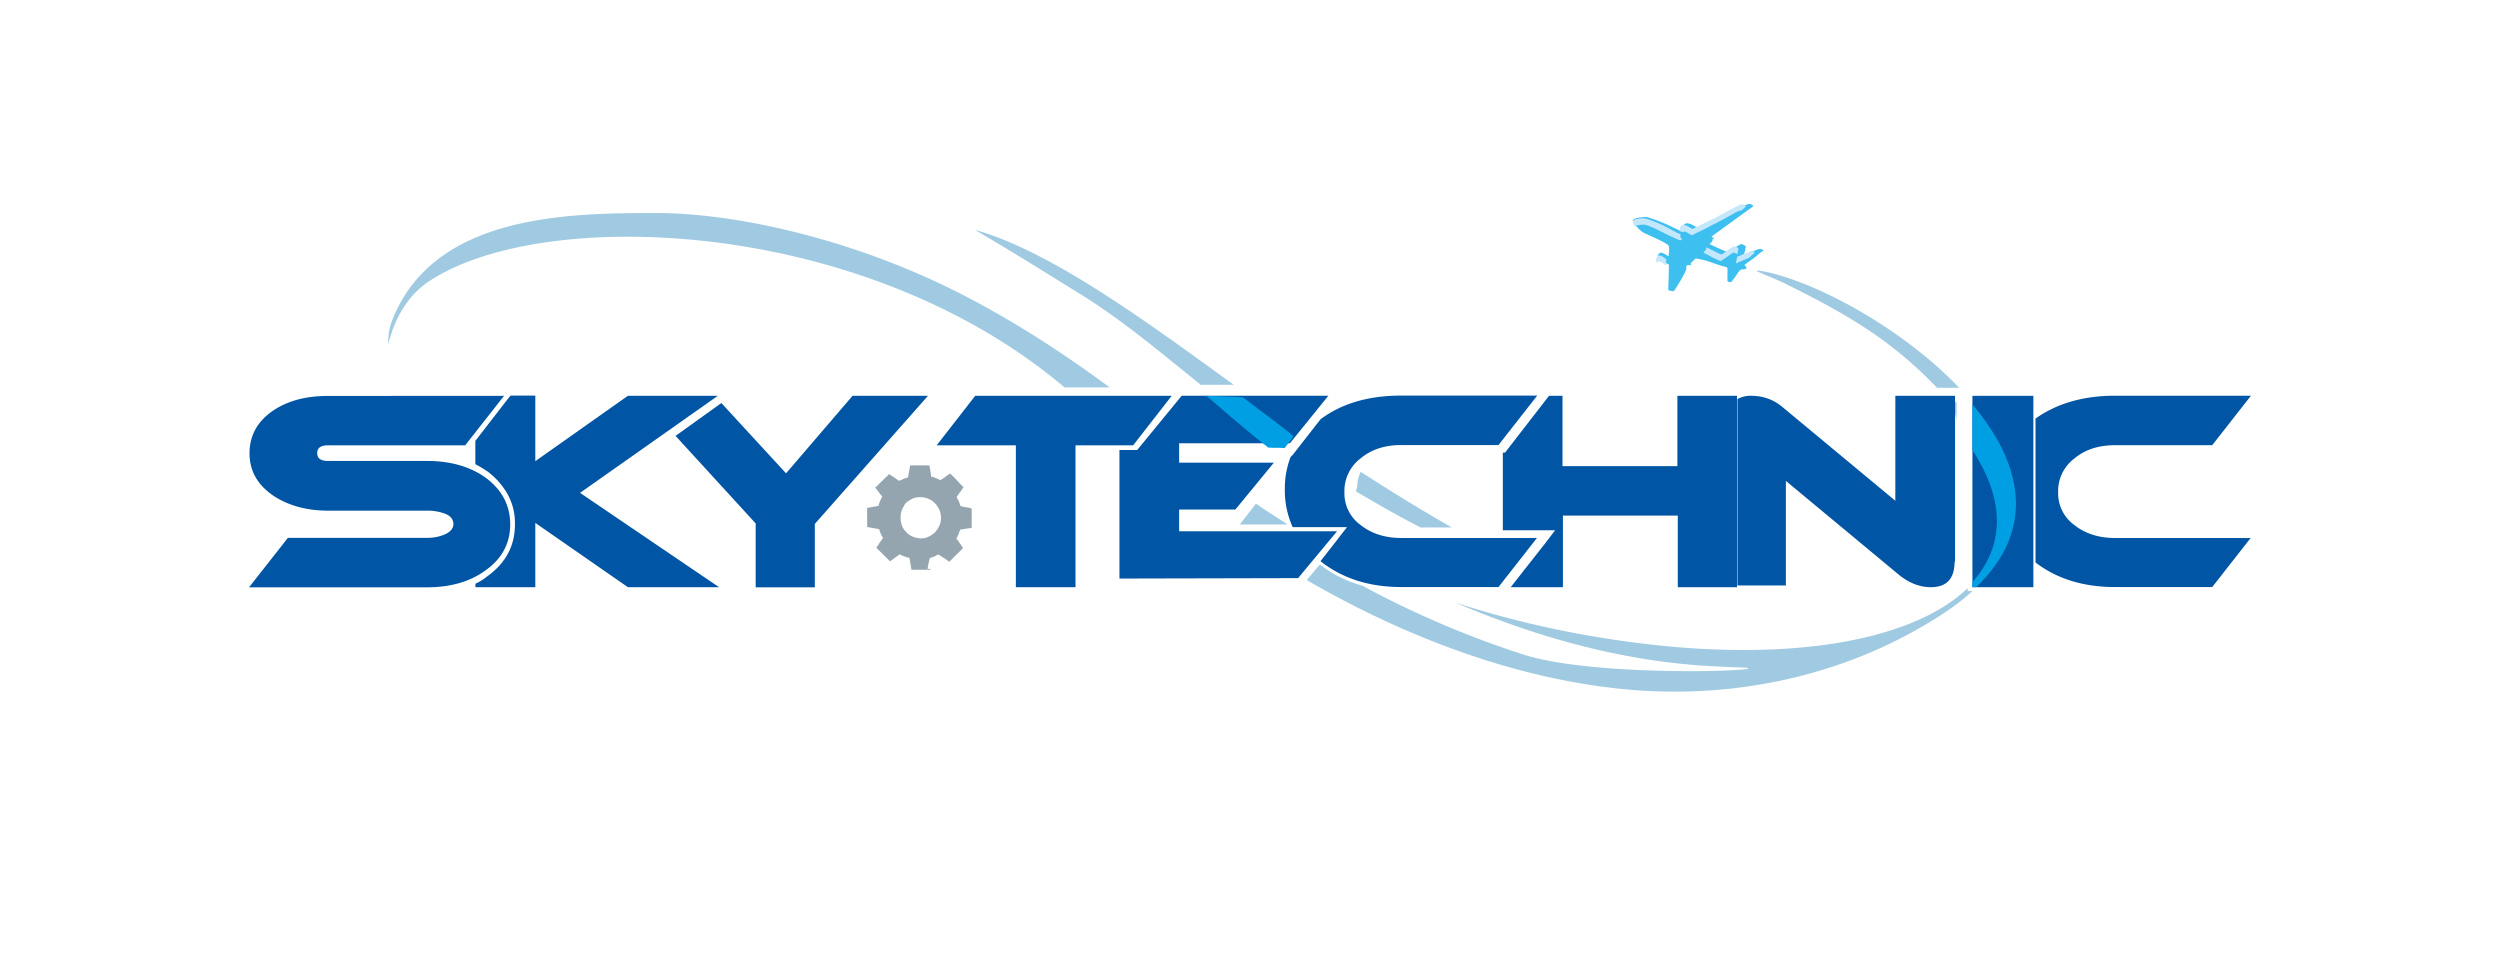 <?xml version="1.0" encoding="UTF-8"?> <svg xmlns="http://www.w3.org/2000/svg" id="Layer_1" data-name="Layer 1" viewBox="0 0 960 368"><defs><style>.cls-1{fill:#a0cae2;}.cls-1,.cls-2,.cls-4,.cls-5,.cls-6{fill-rule:evenodd;}.cls-2{fill:#95a5af;}.cls-3{fill:#0055a4;}.cls-4{fill:#3dc0f0;}.cls-5{fill:#c5e7fb;}.cls-6{fill:#009fe3;}</style></defs><path class="cls-1" d="M374.4,88.28c17.52,10.27,33.69,20.53,41.7,25.42,15.84,10,30,22,45,34.07h12.67C441.61,124.46,403.76,96.43,374.4,88.28Zm146.26,100.4c8.33,4.89,16.5,9.62,24.84,13.86h12c-11.18-6.36-22.85-13.53-35-21.36a13.89,13.89,0,0,0-1.34,5.87ZM149.11,132.12c2.34-9.61,7.34-18.42,15.18-23.79C207.48,79,331.05,83.06,408.76,148.75H426.1c-19.18-14.18-41.52-28.69-65.37-39.94-38-17.92-79.54-27-108.56-27-33.69,0-86.38.32-101.89,42.05A23.11,23.11,0,0,0,149.11,132.12Zm327,69.27h18.34c-4-2.6-8.17-5.21-12.17-8Zm25.68,21.36c37.69,21.84,79.88,37.81,121.74,41.89s85.38-4.89,121.9-28.53a90.61,90.61,0,0,0,12-9.13h-1.84v-1.14c-21.68,20.87-72.21,29.83-138.41,19.4a375.7,375.7,0,0,1-58.37-13.85c25.68,10.92,57.2,21.18,92.06,24,13.33,1,21.34.81,20.51,1.3-1.67,1.3-60.54,2.77-86-5.22a364,364,0,0,1-62.2-26.56,46.69,46.69,0,0,1-16.35-8.15ZM763,221.28c17.34-20.05,12.67-42.05-1.67-61.45v18.26c8.17,15.64,7.67,29.5,0,40.91v2.28Zm-10.84-72.53c-21.51-22.5-53.7-39.94-73.88-44.34-2.5-.49-4-.65-3.66-.32,1.33.81,6.83,2.77,12,5.38,23,11.41,39.69,21.19,57.2,39.44h8.34Zm-2.84,5.7a35,35,0,0,1,2,7v-7Z"></path><path class="cls-2" d="M345.81,198.9a8.59,8.59,0,0,1,.5-3,4.75,4.75,0,0,1,.66-1.31c0-.17.16-.17.16-.33s.17-.16.17-.33.16-.16.16-.33c.33-.33.33-.49.66-.65l.17-.17a5.59,5.59,0,0,1,1.32-.82l.49-.33a6.12,6.12,0,0,1,2.31-.66,7.93,7.93,0,0,1,4.3.66c.16.16.49.16.66.33a4.82,4.82,0,0,1,1.15.82l.17.17.33.32.49.5c0,.16.17.16.17.33a7.3,7.3,0,0,1,1.65,4.76,7.27,7.27,0,0,1-1.32,4.28,3,3,0,0,1-.66.82l-.17.33a3.44,3.44,0,0,1-.82.65,6.84,6.84,0,0,1-1.16.83c-.16,0-.16.16-.33.16l-.33.17c-.16,0-.16,0-.33.16a7.43,7.43,0,0,1-2.64.49,9.31,9.31,0,0,1-3.8-1l-1-.66-.16-.17-1-1a6.6,6.6,0,0,1-1.16-1.81A10.63,10.63,0,0,1,345.81,198.9Zm11.56,19.89h-7.43v-.33l-.66-3.94v-.33H349l-.66-.16c-.17,0-.33-.17-.5-.17s-.33-.16-.49-.16-.33-.17-.5-.17l-1.32-.66c-.16.17-.33.17-.49.33l-1.65,1.15-.17.17a11.17,11.17,0,0,1-1.48,1l-5.29-5.26.17-.16.16-.16a6.24,6.24,0,0,0,.83-1.32l1.32-1.81v-.16c.17-.17.17-.17,0-.33,0-.16,0-.16-.16-.16l-.5-1.16a7.54,7.54,0,0,1-.66-1.8l-4.62-.83V195a19.59,19.59,0,0,0,2.8-.5,5,5,0,0,0,1.65-.32v-.33a13.82,13.82,0,0,1,1.16-2.8.59.59,0,0,1,.17-.33c-.17-.16-.17-.32-.34-.49a.16.16,0,0,0-.16-.16l-.17-.17-1.32-1.81a.16.16,0,0,0-.16-.16,5.63,5.63,0,0,1-.5-.66.36.36,0,0,1,.33-.33l.66-.65.33-.33,1-1,.17-.16,1.16-1.15a16,16,0,0,0,1.65-1.65c.16,0,.16.17.16.17l1.82,1.15.16.16,1.65,1.15c.17,0,.66-.33.83-.33a.6.6,0,0,0,.33-.16c.16,0,.33-.17.49-.17a8.29,8.29,0,0,1,1.82-.65l.82-4.61h7.43V179c.17.5.66,4,.66,4.11h.5c.66.17,1.15.5,1.81.66.17.16,1.16.49,1.16.66.16-.17.33-.17.49-.33l1-.66a.16.16,0,0,0,.17-.16c.49-.33,1.15-.82,1.65-1.15s.49-.33.66-.17l.49.5,1,1,.83.82c.33.5.82.83,1.15,1.32l.17.16,1.32,1.32c0,.16-.66.82-.66,1-.33.5-1,1.32-1.32,1.81-.17.17-.17.33-.33.5s-.17.32-.33.49a.6.6,0,0,0,.16.33l.33.65a.17.17,0,0,0,.17.17l.33.82c0,.17.16.33.16.49s.33.83.33,1a.63.63,0,0,1,.5.16l2.81.5a.61.61,0,0,1,.49.16c.17,0,.33.17.5.17v7.39c-.17,0-.83.17-1.16.17s-3.14.49-3.3.49a.58.58,0,0,1-.17.49c0,.17-.16.33-.16.5-.17.65-.5,1.15-.66,1.64a.55.55,0,0,1-.17.33.16.16,0,0,1-.16.16.17.17,0,0,1-.17.17l.83,1.15c.33.49.82,1.15,1.15,1.64l.66,1-5.28,5.26c-.16-.17-.33-.17-.49-.33a23.54,23.54,0,0,0-2.15-1.48L360.5,213h-.33l-.49.16a.17.17,0,0,0-.17.17,9.77,9.77,0,0,1-2,.82c-.16,0-.33.16-.49.16a1,1,0,0,1-.17.66,1,1,0,0,1-.16.66l-.5,2.79c1.32,0,1.32.33,1.16.33Z"></path><path class="cls-3" d="M864.37,206.43l-14.88,19H812.23q-18.3,0-30.59-9.44V160.72c8.19-5.79,18.39-8.77,30.59-8.77h52.14l-14.88,19H812.23c-6.35,0-11.54,1.66-15.71,5.14A15.63,15.63,0,0,0,790.33,189a15,15,0,0,0,6.19,12.59c4.17,3.31,9.36,5,15.71,5h52.14Zm-88.58,4.31c-5.68-6.3-8.35-13.91-8.35-22.69a32.32,32.32,0,0,1,8.35-22.36Z"></path><path class="cls-3" d="M780.81,225.48h-23.4V152h23.4Z"></path><path class="cls-3" d="M750.56,215.61c0,6.58-3,9.87-9.13,9.87q-6.49,0-12.46-4.94l-43.19-35.86v40.14H667.17V153.26A10.47,10.47,0,0,1,673,152a18.05,18.05,0,0,1,11.62,4.44l43.19,35.86V152h22.93v63.66Z"></path><path class="cls-3" d="M667.17,225.48h-22.9V198H600.16v27.49H580.1l13.54-17.23,3.51-4.63H577.09V173.81h.84L594.81,152H600v27h44.12V152H667v73.53Zm-90.24-5.3V209.41h8.35Zm0-54.65V154.6h8.52Z"></path><path class="cls-3" d="M590.3,206.43l-14.88,19H538.16q-18.55,0-31.09-9.94l5.18-6.62,5-6.46H496.38a34.22,34.22,0,0,1-3-14.41,33.58,33.58,0,0,1,2.17-12.42l.5-.66h.17l10.86-13.92c8.19-6.12,18.55-9.1,31.09-9.1H590.3l-14.88,19H538.16c-6.35,0-11.53,1.66-15.71,5.14A15.63,15.63,0,0,0,516.26,189a15,15,0,0,0,6.19,12.59c4.18,3.31,9.36,5,15.71,5H590.3Z"></path><path class="cls-3" d="M513.42,204,498.47,222l-68.6.16V172.81h6.81l15.78-19.25,1.33-1.61H510.1l-14.78,18.27H452.79v7.44h36.38l-14.79,18H452.79V204Zm-83.55-36.55V154.7h14.45l-10.47,12.77Z"></path><path class="cls-3" d="M449.92,152l-14.79,19H413v54.49H390.09V171H359.68l14.79-19Z"></path><path class="cls-3" d="M356.33,152l-43.44,49.18v24.35H290.18V201l-30.77-33.62L277,154.76l24.84,27L327.37,152Z"></path><path class="cls-3" d="M276.12,225.48h-35L205.56,200.8v24.68h-23v-1.33a20.79,20.79,0,0,0,4.51-2.81c7.17-5.14,10.67-11.76,10.67-20A23,23,0,0,0,195.05,190a28.2,28.2,0,0,0-7.84-8.95,45.28,45.28,0,0,0-4.68-2.81v-8.94l12.18-15.74,1.34-1.65h9.51v25.17L241.09,152h34.53l-52.88,37.26Zm-93.59-7.95V184.74c.5.33.84.49,1.34.83a18.64,18.64,0,0,1,6.17,7,18.86,18.86,0,0,1,2,8.78c0,6.29-2.83,11.43-8.34,15.4A5,5,0,0,1,182.53,217.53Zm0-57.47V154.6h4.17Z"></path><path class="cls-3" d="M193.56,152l-14.93,19H126c-2.85,0-4.19,1-4.19,3s1.34,3,4.19,3h37.9q13.58,0,22.63,6.46c6.21,4.64,9.39,10.6,9.39,17.89s-3.18,13.25-9.55,17.72c-5.87,4.3-13.42,6.46-22.47,6.46H95.63l14.93-19h53.32a17,17,0,0,0,6.54-1.16c2.51-1,3.69-2.48,3.69-4.14,0-1.82-1.18-3.31-3.69-4.14a19.48,19.48,0,0,0-6.54-1H126c-8.38,0-15.42-2-21.12-5.8-6-4.14-9.06-9.44-9.06-16.23s3-12.25,9.06-16.39c5.7-3.81,12.57-5.63,21.12-5.63Z"></path><path class="cls-4" d="M627.08,85a2.52,2.52,0,0,0,.86,1.44A24.05,24.05,0,0,0,630,88.56c.34.16.51.48.86.64,1.37.81,9.78,4.18,9.95,5.3.34,1.61-.17,3.21,0,3.85A1.9,1.9,0,0,1,640,98a.16.16,0,0,1-.17-.16c-.69-.32-2.4-1.6-3.09,0-.51,1-.17,1.61.69,2.25l.51.32a5.4,5.4,0,0,0,1.72.64c.17,0,.17,0,.34.16,1,.32.86.32.86,1.61l-.17,5.62v.8a9.93,9.93,0,0,0,0,2.25,9.19,9.19,0,0,0,2.06.32c1.2-1.61,4.46-7.07,4.8-8.51,0-.32-.17-1.28.35-1.44.34-.17.51,0,.68,0a8.11,8.11,0,0,1,.86-.17c0-.16-.17-.48-.34-.48l.51-.48c1.21-1.12,1.38-1.6,1.89-1.44l1.72.32c3.09.64,6,2.08,9.44,2.89.86.16.69.64.69,2.08v3.21a1.1,1.1,0,0,0,1.37.49c.51-.16,2.57-3.54,2.91-3.86,0-.16,0-.16.18-.16a.16.16,0,0,1,.17-.16,1.07,1.07,0,0,1,1.2-.64,2.53,2.53,0,0,0,1.55-.48.54.54,0,0,0-.18-.32,5.42,5.42,0,0,0-.68-1c.17-.16.34-.16.51-.32,1.38-1,2.75-1.92,4.12-3.05a15.55,15.55,0,0,1,2.75-2.08c-1.2-1.13-2.06-.49-3.27,0-.85.32-1.88.64-2.91,1.12l-1.37.48.51-2.09c0-.32.17-.64.17-1-.17-.48-1.37-1-1.89-1a33.78,33.78,0,0,0-3.09,1.92c-.34.17-1.2.81-1.54,1a.83.83,0,0,1-.86,0c-1-.32-2.57-1.13-3.78-1.61l-2.74-1.28,1.2-1.29-.17-.32c0-.16.34-.32.69-.64l-1-.64,16.13-11.72a2.07,2.07,0,0,0-1.89-.8,20.37,20.37,0,0,0-2.75,1.12l-2.4,1.12c-1.54.81-3.09,1.45-4.63,2.25a9.31,9.31,0,0,1-1.2.48c-2.06,1-4,1.77-6,2.73-.34.16-.86.32-1.2.48-.52.16-1,.49-1.55.65-.34.16-1.2-.49-1.54-.65a6.09,6.09,0,0,0-2.4-.8,1.53,1.53,0,0,0-1,2.57c.18.16.35.32.52.32a3,3,0,0,0-.86.32c-.51.16-2.06-.64-2.57-1-.17,0-.34-.16-.52-.16a62.4,62.4,0,0,0-9.09-3.85c-.69-.17-1.38-.49-2.24-.65C631.37,83.42,626.74,83.42,627.08,85Z"></path><path class="cls-5" d="M627.08,85.44c.16.51.32.85.48,1.36a13.49,13.49,0,0,1,4.05-.51,13.84,13.84,0,0,1,2.11.69c2.58,1,5.82,2.89,8.57,4.09.17,0,.33.17.49.17a9.19,9.19,0,0,0,2.43,1c.32,0,.48-.17.81-.34-.17-.17-.33-.17-.49-.34a2.14,2.14,0,0,1-.16-1.71,5.57,5.57,0,0,1-2.27-1c-.16,0-.32-.17-.48-.17A57,57,0,0,0,634,84.59c-.65-.17-1.3-.51-2.11-.68S626.75,83.74,627.08,85.44Zm12.79,14a1.18,1.18,0,0,1-.65-.34c-.16,0-.16-.17-.16-.17-.65-.34-2.27-1.7-2.92,0-.32.86-.32,1.37.16,1.88.81-.85,2.11.17,2.59.51a.17.17,0,0,1,.17.17,1.19,1.19,0,0,0,.81.34A10.94,10.94,0,0,1,639.87,99.42Zm31.88-.51a18.57,18.57,0,0,1,2.1-1.87c-1.13-1.2-1.94-.52-3.07,0-.81.34-1.78.68-2.75,1.19l-1,.34v.34l-.49,2.22,1.29-.51c.81-.34,1.79-.85,2.76-1.2C670.94,99.25,671.43,99.08,671.75,98.91Zm-4.69-1.19.32-1.2c0-.34.16-.68.16-1-.16-.51-1.29-1-1.78-1a30.26,30.26,0,0,0-2.91,2c-.33.18-1.14.86-1.46,1a.71.71,0,0,1-.81,0c-1-.34-2.42-1.2-3.56-1.71L655.4,95l-.32.34.16.34L654.11,97l2.59,1.36a34,34,0,0,0,3.56,1.71.71.71,0,0,0,.81,0c.32-.17,1.13-.86,1.45-1s2.59-1.87,2.92-2A1.75,1.75,0,0,1,667.06,97.72Zm1.61-16.88,1.78-1.54a1.86,1.86,0,0,0-1.78-.85c-1,.17-1.61.85-2.58,1.19l-2.27,1.2c-1.46.85-2.91,1.53-4.37,2.38a9.56,9.56,0,0,1-1.13.52c-2,1-3.73,1.87-5.67,2.89-.32.17-.81.35-1.13.52-.49.17-1,.51-1.46.68-.32.17-1.13-.51-1.45-.68a5.19,5.19,0,0,0-2.27-.86c-.32,0-.49.17-.81.34a2.14,2.14,0,0,0-.16,2.39.82.82,0,0,1,.65-.34,5.31,5.31,0,0,1,2.26.85c.33.17,1.14.86,1.46.69a6,6,0,0,0,1.45-.69c.33-.17.82-.34,1.14-.51,1.94-.85,3.72-1.87,5.66-2.9.33-.17.81-.34,1.13-.51,1.46-.85,2.92-1.53,4.38-2.39L665.76,82a12.28,12.28,0,0,1,2.59-1.19Z"></path><path class="cls-6" d="M758.85,225.48c23.74-22.78,17.09-48.25-1.44-70.19v17.59c13,19.76,12.05,37.19,0,50.59v2Z"></path><path class="cls-6" d="M463.29,152c7.14,6.21,16.38,14.19,23.68,19.87,2.27.18,4.06,0,6.33.18l3.41-4.44c.32-.35-18-13.84-19.47-15.08Z"></path></svg> 
